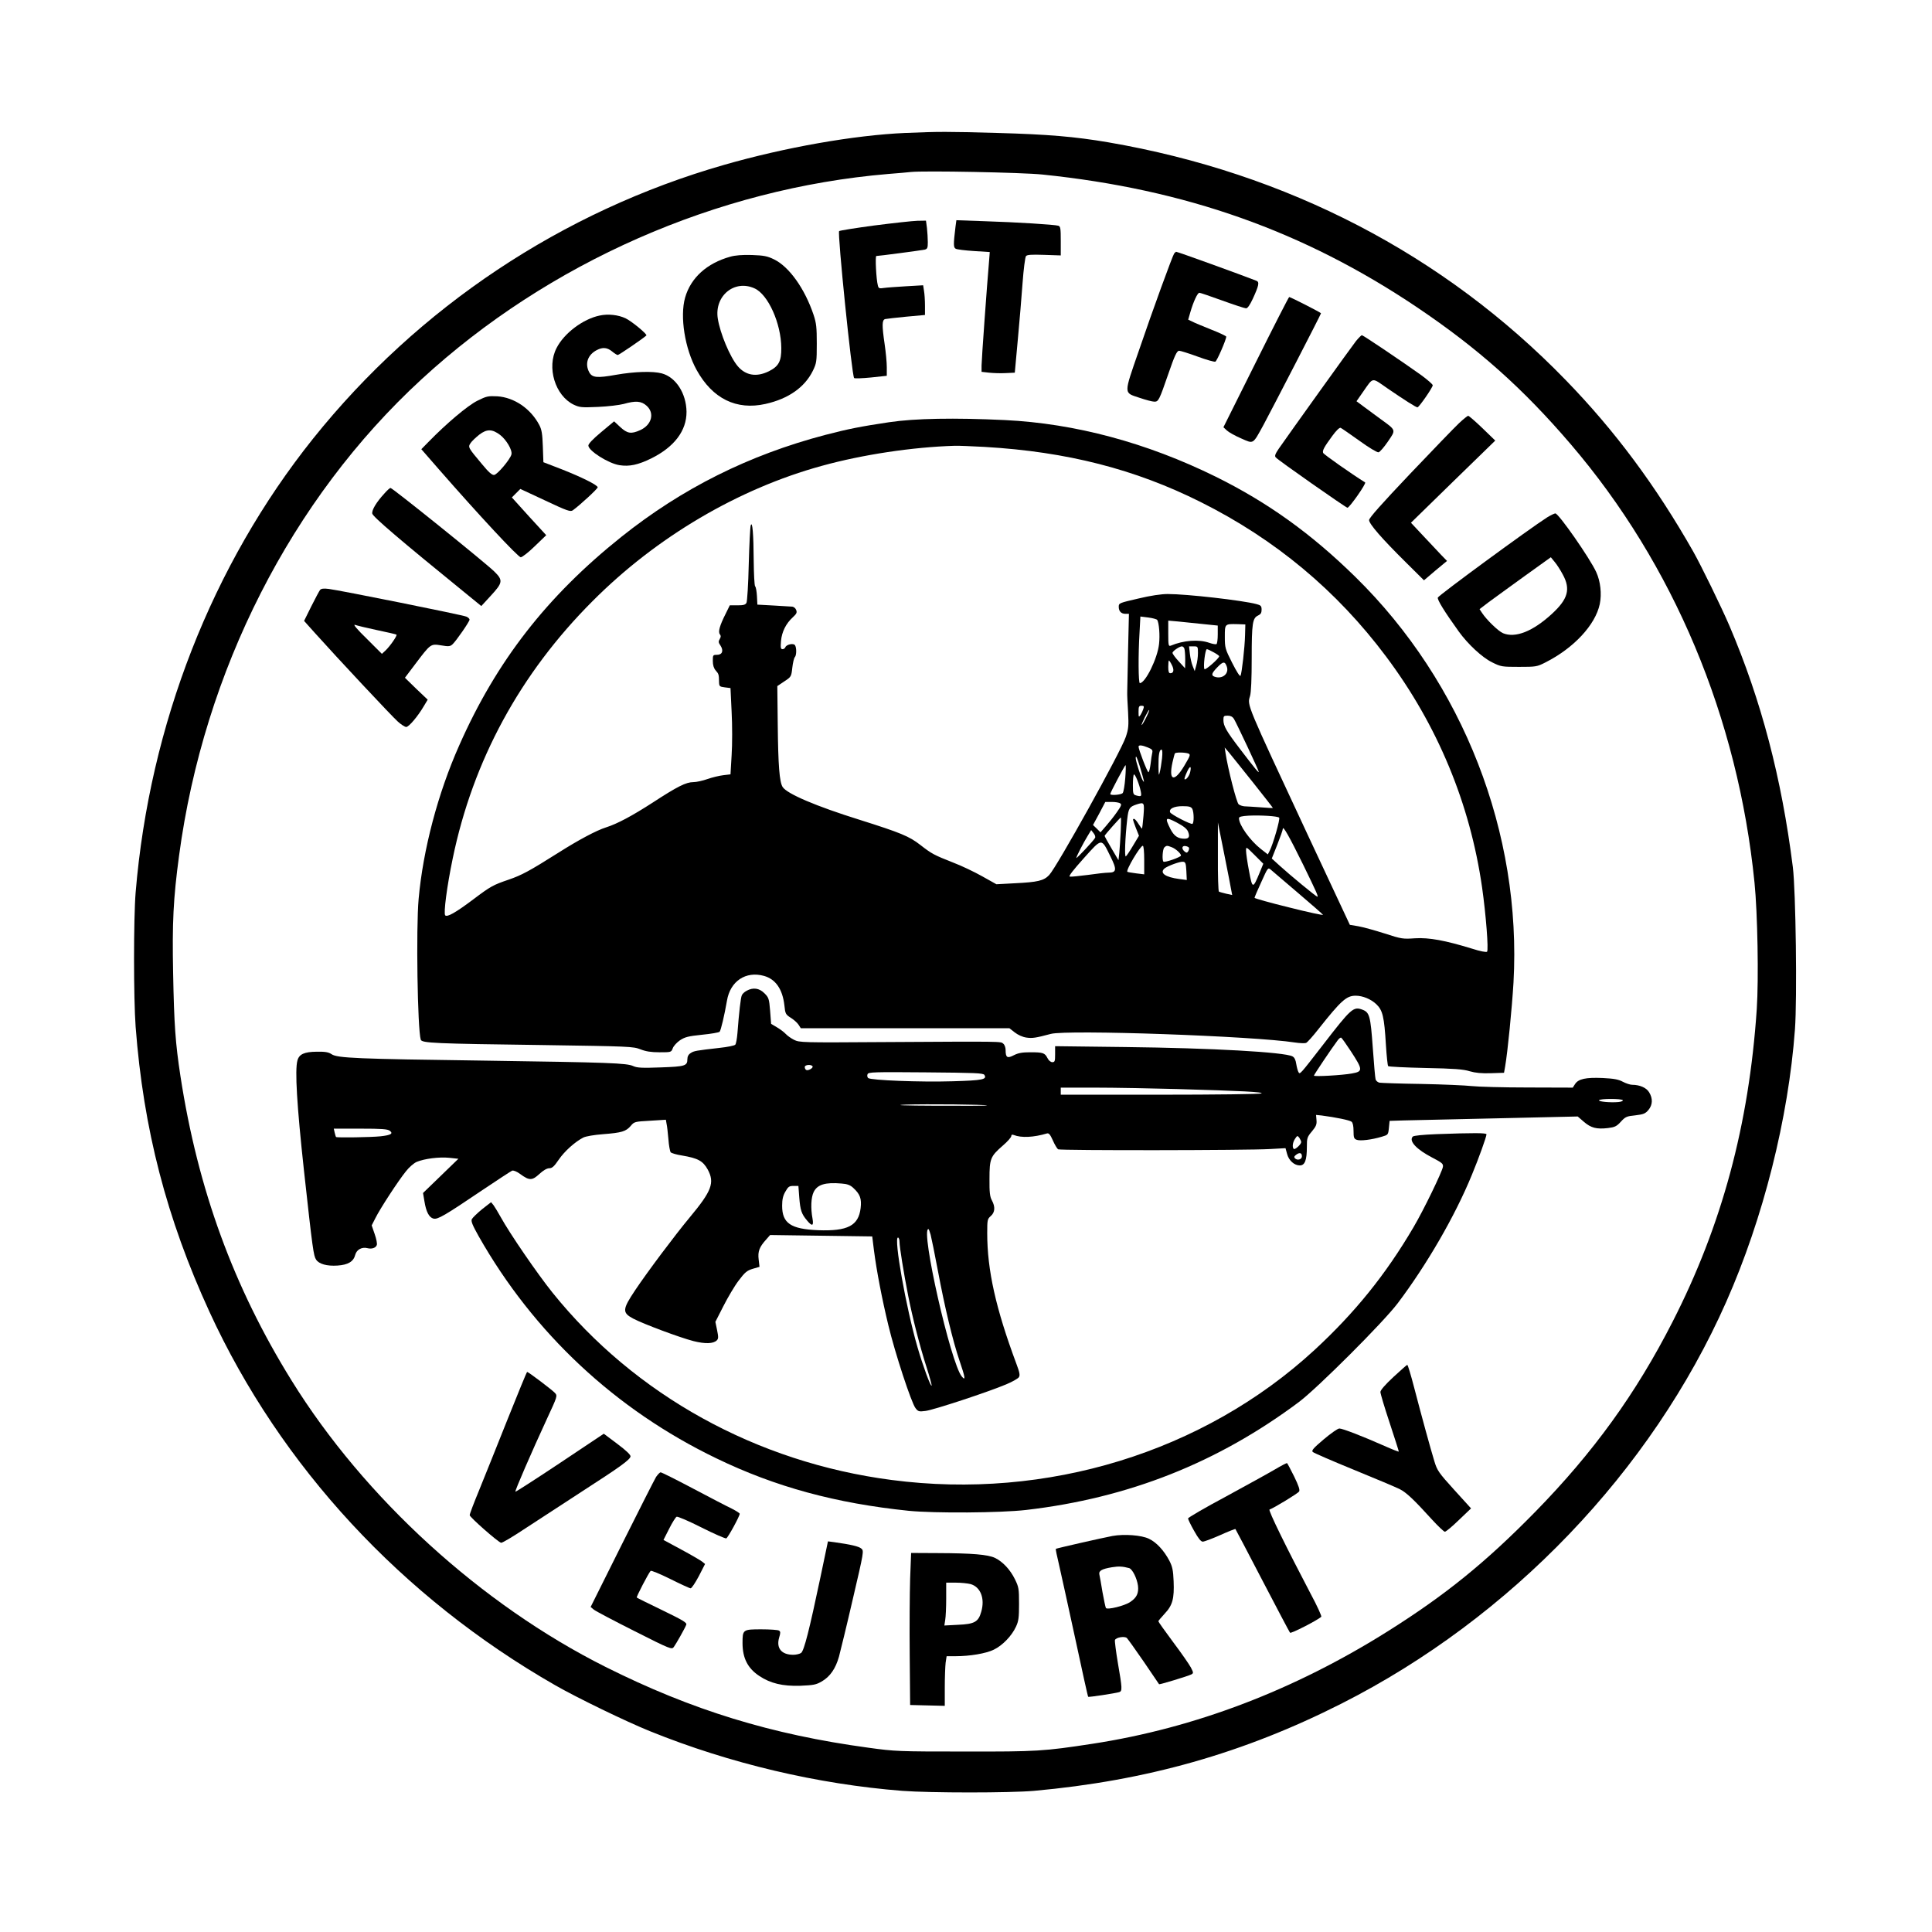 <?xml version="1.0" encoding="UTF-8" standalone="yes"?>
<svg version="1.0" xmlns="http://www.w3.org/2000/svg" width="1024pt" height="1024pt" viewBox="0 0 1366 1366" preserveAspectRatio="xMidYMid meet">
  <g transform="translate(0,1366) scale(0.1,-0.1)" fill="#000000" stroke="none">
    <path d="M6400 12720 c-362 -16 -849 -102 -1278 -225 -1146 -328 -2164 -1006
-2909 -1937 -713 -892 -1155 -2021 -1254 -3208 -15 -185 -15 -748 0 -950 55
-723 219 -1356 522 -2015 503 -1094 1361 -2020 2444 -2640 155 -89 504 -258
670 -325 566 -229 1186 -375 1785 -422 202 -15 757 -15 930 0 798 72 1484 267
2175 617 1197 606 2190 1643 2720 2840 262 591 440 1299 486 1927 16 216 6
981 -15 1148 -79 628 -223 1178 -448 1705 -57 133 -201 428 -256 525 -264 465
-555 856 -901 1212 -862 889 -1972 1465 -3236 1682 -236 40 -424 56 -780 66
-362 10 -412 10 -655 0z m970 -294 c1011 -104 1847 -400 2648 -938 432 -291
749 -573 1087 -968 728 -850 1183 -1935 1300 -3100 22 -216 30 -685 16 -895
-55 -818 -247 -1529 -595 -2210 -259 -508 -560 -924 -971 -1344 -351 -358
-635 -588 -1040 -843 -664 -418 -1367 -686 -2090 -797 -346 -53 -393 -56 -905
-55 -467 0 -492 1 -680 27 -686 93 -1249 266 -1858 571 -880 441 -1705 1193
-2221 2026 -410 661 -662 1351 -785 2150 -36 236 -45 363 -52 730 -7 358 1
525 42 830 175 1306 794 2522 1714 3368 897 826 2089 1350 3300 1452 69 5 141
12 160 14 92 10 785 -3 930 -18z"/>
    <path d="M6183 12066 c-134 -18 -246 -36 -250 -40 -13 -13 90 -1022 106 -1039
5 -4 58 -2 119 4 l112 12 0 61 c0 34 -7 106 -15 161 -20 137 -19 172 3 179 9
2 77 10 150 17 l132 12 0 66 c0 36 -3 84 -7 105 l-6 39 -121 -7 c-67 -4 -137
-9 -157 -12 -32 -5 -37 -3 -42 17 -12 43 -20 209 -11 209 18 0 319 40 342 45
19 5 22 12 22 53 0 26 -3 71 -6 100 l-7 52 -61 -1 c-34 -1 -170 -16 -303 -33z"/>
    <path d="M6756 12059 c-16 -131 -15 -149 2 -158 9 -5 67 -12 129 -16 l111 -7
-4 -52 c-16 -184 -54 -713 -54 -750 l0 -45 53 -6 c28 -3 81 -5 117 -3 l65 3
21 230 c12 127 27 309 34 405 7 96 18 181 24 189 8 10 37 12 128 9 l118 -4 0
102 c0 89 -2 103 -17 108 -27 8 -297 25 -523 32 l-198 7 -6 -44z"/>
    <path d="M8302 11868 c-11 -14 -153 -403 -250 -688 -108 -312 -108 -295 3
-332 44 -15 92 -28 107 -28 29 0 34 10 98 195 45 131 61 165 77 165 9 0 67
-18 130 -41 62 -23 119 -39 126 -36 11 4 77 155 77 177 0 4 -48 27 -107 50
-60 24 -120 49 -135 57 l-27 13 15 52 c22 76 51 138 64 138 6 0 79 -25 162
-55 83 -30 159 -55 168 -55 11 0 27 23 48 68 43 94 48 118 25 127 -110 43
-557 205 -568 205 -1 0 -7 -6 -13 -12z"/>
    <path d="M5163 11845 c-165 -46 -279 -149 -319 -289 -38 -134 -2 -362 82 -513
112 -202 281 -285 486 -239 162 36 277 117 335 234 26 54 28 64 28 192 0 115
-3 145 -23 205 -62 184 -172 339 -279 391 -47 23 -71 28 -157 31 -68 2 -118
-2 -153 -12z m172 -224 c96 -43 188 -248 189 -421 1 -94 -18 -130 -88 -165
-87 -43 -164 -30 -220 36 -55 65 -125 233 -141 337 -25 160 118 278 260 213z"/>
    <path d="M8880 11100 l-230 -461 25 -23 c14 -13 59 -38 101 -56 89 -39 80 -45
157 95 63 117 407 783 407 790 0 5 -216 115 -225 115 -3 0 -109 -207 -235
-460z"/>
    <path d="M4240 11429 c-117 -24 -252 -125 -305 -230 -71 -137 -10 -336 121
-400 43 -20 56 -21 173 -16 69 3 151 13 181 21 85 24 124 21 162 -13 58 -52
36 -135 -45 -172 -64 -29 -91 -25 -141 21 l-44 41 -91 -76 c-58 -48 -91 -83
-91 -95 0 -37 142 -127 220 -139 70 -11 131 2 225 48 163 81 250 196 249 330
-2 130 -75 244 -175 271 -63 17 -193 13 -324 -10 -134 -24 -169 -21 -190 20
-31 60 -9 122 55 155 42 22 74 18 108 -10 17 -14 34 -25 40 -25 8 0 177 115
202 138 9 8 -104 101 -146 121 -52 25 -125 33 -184 20z"/>
    <path d="M9587 11248 c-31 -39 -466 -646 -546 -761 -25 -37 -30 -51 -21 -61
15 -19 497 -356 507 -356 15 1 135 172 125 179 -96 60 -293 198 -297 209 -6
17 7 41 65 120 27 37 50 60 59 57 7 -3 66 -44 132 -91 66 -48 126 -84 136 -82
9 2 39 36 66 76 58 85 60 78 -53 160 -41 30 -96 71 -122 90 l-47 35 46 66 c75
107 59 104 173 25 120 -82 201 -134 212 -134 11 0 108 140 108 156 0 7 -37 39
-82 72 -127 91 -410 282 -419 282 -4 0 -23 -19 -42 -42z"/>
    <path d="M3374 10826 c-69 -35 -216 -159 -342 -288 l-53 -54 122 -140 c283
-324 562 -624 581 -624 10 0 55 35 99 78 l81 78 -122 133 -121 134 30 30 30
30 176 -82 c155 -73 178 -81 195 -69 50 36 178 154 176 163 -4 17 -113 71
-252 126 l-132 51 -4 112 c-3 88 -8 119 -25 151 -61 116 -177 195 -297 203
-66 3 -76 1 -142 -32z m162 -241 c44 -34 88 -108 80 -138 -8 -34 -99 -142
-122 -145 -15 -2 -38 18 -85 75 -100 119 -101 121 -82 150 9 14 37 40 62 60
54 41 91 40 147 -2z"/>
    <path d="M10316 10668 c-31 -29 -186 -190 -346 -358 -202 -213 -290 -312 -290
-327 0 -27 88 -129 263 -302 l125 -124 81 69 82 68 -39 40 c-21 23 -78 83
-127 135 l-89 95 298 291 298 290 -91 88 c-50 48 -95 87 -100 87 -6 0 -35 -24
-65 -52z"/>
    <path d="M6288 10675 c-201 -30 -292 -48 -453 -90 -540 -142 -1011 -377 -1442
-721 -527 -421 -883 -879 -1146 -1474 -151 -339 -256 -738 -287 -1085 -19
-208 -8 -923 15 -996 8 -24 95 -28 865 -38 610 -9 637 -10 688 -30 38 -15 75
-21 135 -21 82 0 83 0 94 29 6 16 29 41 51 56 35 23 59 29 156 39 63 6 119 16
124 21 9 10 34 116 52 220 23 138 133 211 262 175 82 -23 131 -94 144 -208 6
-60 9 -65 45 -88 21 -13 46 -35 55 -49 l16 -25 738 0 737 0 37 -29 c23 -18 55
-33 83 -37 42 -6 64 -3 173 26 116 31 1433 -15 1727 -61 33 -5 68 -6 77 -3 9
3 48 47 88 98 160 202 198 236 263 236 50 0 108 -24 146 -60 45 -43 56 -87 68
-288 5 -79 12 -147 16 -150 4 -4 122 -10 263 -13 201 -4 269 -9 313 -23 41
-12 84 -16 150 -14 l93 3 8 45 c18 105 48 409 59 593 59 1055 -356 2121 -1118
2868 -313 307 -620 527 -988 709 -487 240 -994 376 -1490 400 -358 17 -635 12
-817 -15z m677 -175 c578 -34 1060 -157 1525 -390 526 -263 962 -626 1311
-1093 363 -485 593 -1039 678 -1632 27 -189 47 -443 35 -454 -5 -5 -49 3 -104
21 -192 59 -306 80 -405 74 -86 -6 -95 -5 -215 34 -69 22 -152 45 -186 51
l-60 10 -300 641 c-435 933 -426 910 -406 976 8 25 12 123 12 269 0 246 6 283
45 301 19 9 25 19 25 41 0 26 -5 32 -37 40 -98 26 -490 71 -627 71 -45 0 -121
-11 -208 -32 -134 -31 -138 -32 -138 -58 0 -32 17 -50 48 -50 l24 0 -6 -257
c-3 -142 -6 -274 -6 -293 -1 -19 2 -84 6 -145 5 -97 3 -118 -16 -175 -34 -103
-487 -919 -542 -977 -38 -40 -80 -50 -243 -58 l-130 -7 -100 56 c-55 31 -147
75 -205 97 -137 54 -152 62 -233 125 -78 61 -139 86 -427 177 -311 97 -514
184 -546 232 -23 35 -32 153 -35 442 l-3 272 49 33 c49 32 50 34 57 97 4 35
12 69 18 75 12 12 13 66 1 84 -10 16 -60 6 -68 -14 -3 -8 -12 -14 -20 -14 -13
0 -15 10 -11 58 6 65 35 123 83 167 27 25 32 34 24 53 -5 13 -18 23 -31 23
-13 1 -72 4 -133 8 l-110 6 -3 60 c-2 33 -7 64 -13 70 -5 5 -9 88 -10 185 -1
181 -9 282 -21 245 -4 -11 -10 -135 -14 -275 -3 -140 -11 -263 -16 -272 -7
-14 -21 -18 -63 -18 l-55 0 -28 -57 c-44 -87 -56 -131 -42 -148 8 -10 8 -18
-1 -33 -10 -17 -10 -25 5 -46 24 -37 13 -66 -25 -66 -28 0 -29 -2 -29 -43 0
-30 7 -52 20 -67 22 -25 23 -29 24 -80 1 -33 3 -35 41 -40 l40 -5 8 -169 c5
-93 5 -230 0 -305 l-8 -136 -50 -6 c-27 -3 -78 -15 -112 -27 -34 -12 -79 -22
-100 -22 -52 0 -112 -30 -287 -144 -147 -95 -252 -151 -331 -176 -67 -21 -193
-88 -335 -178 -209 -132 -262 -160 -352 -191 -111 -38 -127 -46 -253 -141
-125 -94 -183 -126 -197 -112 -13 13 12 205 53 402 143 693 477 1308 989 1820
451 453 1030 794 1620 956 289 80 643 133 940 142 25 1 122 -3 215 -8z m1217
-1223 c13 -21 20 -108 13 -170 -11 -103 -97 -277 -136 -277 -10 0 -12 196 -2
358 l6 113 56 -7 c31 -4 59 -12 63 -17z m321 -29 l107 -11 0 -63 c0 -35 -4
-65 -9 -68 -5 -3 -28 1 -51 9 -73 26 -182 18 -272 -20 -16 -6 -18 1 -18 85 l0
92 68 -6 c37 -4 115 -12 175 -18z m300 -78 c-2 -89 -23 -270 -32 -288 -4 -8
-27 28 -59 91 -50 99 -52 107 -52 185 0 92 -1 91 90 89 l55 -2 -2 -75z m-429
-96 c3 -9 6 -43 6 -77 l-1 -62 -44 48 c-25 27 -45 54 -45 61 0 12 48 45 66 46
7 0 15 -7 18 -16z m96 -31 c0 -27 -5 -66 -12 -88 l-11 -40 -14 35 c-8 19 -17
58 -20 87 l-6 53 32 0 c30 0 31 -1 31 -47z m111 5 c22 -12 39 -24 39 -28 0
-15 -98 -101 -104 -91 -10 15 5 141 17 141 5 0 27 -10 48 -22z m-296 -89 c18
-34 14 -59 -10 -59 -11 0 -15 11 -15 45 0 25 2 45 5 45 2 0 12 -14 20 -31z
m389 -12 c18 -51 -33 -92 -88 -71 -24 9 -19 25 21 66 41 43 54 43 67 5z m-590
-299 c-4 -13 -13 -32 -20 -43 -13 -18 -14 -16 -14 23 0 36 3 42 21 42 17 0 19
-4 13 -22z m19 -63 c-15 -30 -29 -53 -31 -51 -4 5 46 106 53 106 3 0 -7 -25
-22 -55z m621 -7 c18 -29 176 -365 176 -375 0 -10 -30 27 -133 162 -97 127
-117 162 -117 205 0 27 3 30 30 30 20 0 34 -7 44 -22z m-608 -203 c30 -12 35
-19 31 -37 -3 -13 -9 -49 -12 -80 -4 -32 -11 -58 -15 -58 -8 0 -70 161 -70
181 0 13 25 11 66 -6z m743 -247 c78 -98 141 -179 141 -181 0 -1 -39 1 -87 5
-49 3 -100 7 -114 7 -14 1 -32 7 -41 14 -15 11 -76 251 -93 362 l-6 40 30 -35
c16 -19 92 -115 170 -212z m-643 170 c-4 -35 -11 -79 -16 -98 -7 -29 -8 -23
-9 40 -1 82 6 120 21 120 7 0 8 -23 4 -62z m187 34 c16 -7 12 -16 -30 -87 -71
-119 -112 -106 -83 25 7 30 14 58 17 63 5 9 72 8 96 -1z m-343 -94 c32 -109
33 -116 21 -98 -12 16 -51 139 -51 159 0 26 9 7 30 -61z m-104 -80 c-4 -51
-12 -98 -18 -105 -10 -13 -88 -19 -88 -7 0 10 103 204 108 204 3 0 2 -41 -2
-92z m459 43 c-6 -28 -31 -59 -40 -50 -2 3 5 24 16 48 21 48 35 50 24 2z
m-349 -138 c6 -34 4 -37 -33 -27 -21 6 -23 12 -23 73 0 37 3 71 7 75 8 7 40
-72 49 -121z m-146 -83 c12 -7 8 -18 -23 -62 -20 -29 -55 -73 -77 -98 l-39
-45 -26 26 -27 26 44 81 43 82 45 0 c25 0 52 -4 60 -10z m165 -87 c-4 -49 -9
-89 -10 -91 -2 -2 -13 13 -25 32 -12 20 -26 36 -31 36 -12 0 -12 0 12 -64 l22
-55 -42 -70 c-23 -39 -46 -73 -51 -76 -10 -6 -5 131 10 264 9 76 15 86 65 103
56 18 57 15 50 -79z m345 48 c12 -24 13 -98 1 -106 -11 -6 -153 67 -158 82 -9
25 28 43 87 43 48 0 61 -4 70 -19z m614 -62 c9 -8 -43 -189 -68 -237 l-12 -23
-50 39 c-77 61 -154 169 -154 217 0 10 18 15 68 18 86 4 204 -3 216 -14z
m-1120 -96 c-3 -54 -7 -122 -10 -152 l-6 -53 -49 83 c-27 46 -49 86 -49 89 0
6 110 130 115 130 2 0 1 -44 -1 -97z m476 -3 c14 -35 7 -50 -25 -50 -47 0 -74
19 -100 69 -41 82 -35 87 44 46 49 -26 73 -45 81 -65z m306 -417 l6 -31 -42 9
c-24 6 -47 12 -52 15 -4 3 -8 114 -7 247 l0 242 45 -225 c25 -124 47 -239 50
-257z m506 187 c97 -199 111 -230 102 -230 -8 0 -196 155 -266 219 l-56 51 39
98 c21 53 39 104 39 112 1 25 46 -55 142 -250z m-1470 185 c-11 -20 -132 -149
-132 -141 0 10 49 105 79 154 l26 43 17 -22 c10 -12 15 -27 10 -34z m110 -132
c46 -92 43 -113 -16 -113 -18 0 -82 -7 -144 -16 -62 -8 -120 -14 -128 -12 -11
2 22 44 98 129 132 147 124 146 190 12z m238 -24 l0 -101 -57 7 c-32 4 -60 9
-62 11 -12 11 91 184 109 184 6 0 10 -40 10 -101z m194 91 c28 -10 66 -45 66
-59 0 -11 -116 -52 -124 -43 -11 10 -6 88 6 100 14 14 20 15 52 2z m123 -5 c1
-5 -1 -16 -6 -24 -8 -12 -12 -12 -25 -2 -24 20 -20 43 6 39 12 -2 23 -7 25
-13z m500 -173 c-49 -119 -52 -118 -76 10 -12 62 -21 126 -21 143 0 30 0 30
61 -31 l61 -61 -25 -61z m-519 9 l3 -63 -53 7 c-100 13 -141 43 -104 75 23 18
109 50 131 47 17 -2 20 -11 23 -66z m789 -154 c94 -80 174 -150 177 -155 3 -5
-105 18 -239 52 -135 33 -245 64 -245 68 0 4 21 54 48 112 46 102 47 104 67
87 11 -10 97 -83 192 -164z"/>
    <path d="M2717 10170 c-56 -61 -89 -116 -85 -141 3 -22 204 -193 652 -557
l119 -97 68 74 c85 92 87 109 22 172 -77 73 -718 589 -732 589 -5 0 -25 -18
-44 -40z"/>
    <path d="M10939 10002 c-127 -81 -766 -550 -773 -567 -5 -15 46 -98 148 -240
65 -90 166 -184 236 -218 62 -31 69 -32 190 -32 120 0 127 1 186 31 202 102
354 266 385 413 15 72 5 161 -25 226 -44 97 -266 415 -289 415 -7 0 -33 -13
-58 -28z m111 -405 c56 -103 36 -173 -77 -277 -136 -125 -259 -173 -346 -137
-33 14 -116 94 -148 143 l-18 27 64 49 c36 26 149 109 252 183 l188 135 27
-33 c15 -17 41 -58 58 -90z"/>
    <path d="M2263 9489 c-6 -8 -34 -60 -62 -116 l-51 -103 78 -87 c154 -172 544
-589 585 -625 23 -21 50 -38 59 -38 19 0 83 76 125 148 l27 45 -81 77 -80 78
74 98 c108 143 108 143 182 131 53 -9 64 -8 81 8 25 23 120 160 120 174 0 6
-10 16 -22 21 -26 12 -898 187 -973 196 -37 5 -54 2 -62 -7z m402 -284 c72
-15 133 -29 138 -32 8 -5 -44 -81 -79 -114 l-24 -22 -107 107 c-68 66 -99 103
-83 98 14 -5 84 -22 155 -37z"/>
    <path d="M5279 6655 c-15 -8 -30 -22 -34 -32 -8 -17 -20 -123 -31 -268 -3 -38
-10 -75 -15 -81 -5 -7 -56 -17 -112 -23 -166 -19 -181 -21 -204 -37 -15 -9
-23 -24 -23 -43 0 -47 -16 -52 -189 -58 -131 -5 -166 -3 -193 9 -46 22 -169
26 -1053 39 -904 12 -1039 18 -1080 45 -22 15 -46 19 -106 18 -87 -1 -124 -17
-136 -62 -19 -67 -4 -317 46 -777 62 -565 68 -603 86 -631 20 -31 76 -47 151
-42 75 5 114 28 126 77 10 36 47 56 86 46 31 -8 59 2 66 22 4 9 -3 44 -15 78
l-21 61 26 51 c33 67 161 263 215 330 23 30 57 59 77 68 56 23 158 36 230 29
l65 -7 -125 -121 -125 -121 10 -59 c12 -75 33 -114 64 -122 30 -7 77 20 345
201 107 72 202 134 211 138 10 3 33 -6 56 -23 65 -48 85 -48 136 -1 28 26 54
41 70 41 21 0 35 13 67 60 40 59 114 126 174 157 18 9 75 19 141 24 130 10
161 19 195 59 24 29 29 30 136 36 l112 7 5 -29 c4 -16 9 -65 13 -109 3 -44 11
-85 16 -92 5 -6 41 -17 81 -23 112 -19 147 -38 181 -99 50 -93 29 -151 -127
-338 -104 -125 -299 -385 -386 -515 -91 -136 -93 -159 -14 -201 72 -38 329
-134 426 -159 84 -21 140 -19 165 5 12 12 12 24 2 73 l-12 58 56 110 c31 61
79 143 108 181 45 60 60 72 100 84 l48 14 -6 52 c-7 57 5 88 53 141 l28 32
361 -5 361 -5 12 -97 c19 -148 58 -349 102 -531 47 -197 163 -549 192 -586 18
-24 25 -26 70 -20 55 6 446 135 571 188 43 18 84 41 90 51 9 14 5 34 -18 95
-146 392 -206 662 -206 923 0 93 1 100 25 121 30 26 33 65 8 111 -14 25 -18
57 -17 152 0 143 7 159 94 235 33 28 60 59 60 67 0 10 6 13 18 8 53 -21 140
-17 234 11 14 4 23 -7 42 -49 13 -30 30 -58 37 -63 16 -9 1334 -8 1501 2 l107
6 11 -40 c12 -47 51 -82 90 -82 36 0 50 37 50 131 0 62 2 70 36 110 29 35 35
49 32 80 l-3 36 40 -4 c99 -13 197 -33 211 -44 9 -7 14 -31 14 -65 0 -47 3
-56 23 -63 24 -9 104 0 177 22 44 13 45 13 50 62 l5 50 95 3 c52 1 352 8 665
15 l570 13 44 -38 c50 -43 89 -53 169 -44 49 6 62 12 92 45 32 35 41 39 102
45 58 7 71 12 93 38 30 36 32 81 5 125 -19 32 -66 53 -120 53 -14 0 -44 10
-65 21 -31 17 -63 23 -144 27 -119 5 -171 -6 -195 -43 l-16 -25 -318 1 c-174
0 -353 5 -397 10 -44 5 -204 12 -355 15 -151 2 -285 7 -297 9 -12 3 -24 13
-27 23 -3 9 -12 111 -20 225 -16 224 -23 249 -73 268 -64 24 -79 11 -281 -251
-161 -208 -161 -208 -171 -191 -5 8 -12 34 -16 58 -4 29 -13 47 -27 54 -56 30
-570 59 -1185 66 l-493 6 0 -57 c0 -49 -2 -56 -20 -56 -11 0 -26 12 -34 29
-19 37 -32 41 -122 41 -56 0 -85 -5 -116 -21 -46 -24 -58 -17 -58 37 0 17 -7
38 -17 45 -18 16 9 16 -854 11 -568 -4 -587 -3 -625 16 -22 11 -48 30 -59 42
-11 12 -39 33 -61 46 l-42 25 -7 92 c-7 86 -10 94 -40 124 -37 37 -80 43 -126
18z m4271 -426 c87 -133 88 -145 8 -159 -65 -12 -268 -24 -268 -15 0 6 126
194 169 251 9 12 20 20 24 17 5 -3 35 -45 67 -94z m-3805 -108 c7 -12 -32 -34
-45 -26 -6 3 -10 13 -10 21 0 16 45 20 55 5z m1215 -61 c20 -32 -11 -39 -225
-45 -228 -7 -581 7 -597 23 -6 6 -8 18 -4 27 5 15 44 16 411 13 348 -3 407 -5
415 -18z m1360 -100 c464 -13 615 -21 599 -31 -8 -5 -330 -9 -716 -9 l-703 0
0 25 0 25 243 0 c133 0 393 -5 577 -10z m3154 -79 c3 -5 -11 -11 -32 -13 -57
-5 -143 3 -136 13 7 12 161 12 168 0z m-4495 -37 c2 -2 -157 -3 -355 -2 -240
1 -313 4 -219 8 139 5 566 1 574 -6z m-4223 -179 c26 -20 8 -31 -65 -39 -64
-7 -310 -11 -315 -5 -2 2 -6 16 -10 32 l-6 27 188 0 c151 0 192 -3 208 -15z
m6444 -80 c0 -16 -45 -57 -53 -48 -12 12 -7 48 10 72 15 23 17 23 30 6 7 -11
13 -24 13 -30z m5 -101 c0 -22 -32 -31 -49 -14 -8 8 -6 15 9 26 24 18 40 13
40 -12z m-3172 -223 c48 -44 60 -76 52 -143 -15 -124 -91 -164 -301 -156 -193
8 -254 49 -254 173 0 44 6 71 23 100 20 35 27 40 57 40 l35 0 6 -80 c7 -91 16
-118 54 -163 37 -45 49 -41 40 11 -14 74 -11 150 8 189 26 53 82 70 197 60 41
-3 62 -11 83 -31z m547 -331 c6 -23 29 -136 51 -253 49 -262 106 -499 153
-637 41 -120 45 -147 16 -112 -78 94 -293 1042 -236 1042 3 0 10 -18 16 -40z
m-220 -51 c0 -35 29 -216 61 -379 30 -153 82 -357 129 -503 23 -71 39 -131 37
-134 -8 -7 -62 141 -100 272 -81 278 -169 775 -138 775 6 0 11 -14 11 -31z"/>
    <path d="M10153 5641 c-94 -4 -156 -10 -164 -17 -30 -31 26 -91 138 -149 69
-36 78 -43 75 -65 -5 -34 -137 -307 -208 -427 -196 -334 -414 -604 -700 -868
-784 -722 -1892 -1063 -2990 -919 -954 124 -1815 600 -2398 1325 -106 132
-301 416 -366 534 -18 33 -41 70 -50 83 l-18 22 -64 -50 c-34 -28 -67 -60 -72
-70 -7 -15 5 -43 48 -120 388 -685 967 -1227 1681 -1571 417 -202 845 -318
1360 -371 183 -18 649 -15 830 6 724 84 1355 334 1930 764 131 99 594 561 697
697 206 273 406 618 525 909 49 118 103 269 103 286 0 10 -86 11 -357 1z"/>
    <path d="M9852 3924 c-58 -54 -92 -93 -92 -106 0 -11 29 -109 65 -217 36 -109
65 -200 65 -204 0 -3 -46 15 -102 40 -156 69 -296 123 -318 123 -12 0 -61 -35
-111 -77 -73 -62 -88 -79 -77 -89 7 -7 139 -64 293 -127 154 -63 299 -124 322
-136 46 -23 101 -75 227 -214 44 -48 85 -87 92 -87 7 0 52 37 99 83 l86 82
-119 131 c-110 121 -121 138 -140 201 -27 88 -89 314 -143 521 -23 89 -45 162
-49 162 -3 0 -47 -39 -98 -86z"/>
    <path d="M3590 3628 c-73 -183 -163 -408 -201 -501 -38 -92 -69 -173 -68 -180
0 -14 201 -191 222 -195 8 -2 88 46 178 106 90 59 270 176 399 260 265 171
333 220 338 244 2 11 -29 41 -93 89 l-96 72 -310 -207 c-171 -114 -313 -205
-315 -203 -5 5 114 279 223 515 74 159 75 163 57 183 -19 21 -188 149 -197
149 -3 0 -64 -150 -137 -332z"/>
    <path d="M9015 3271 c-44 -26 -200 -112 -347 -192 -148 -79 -268 -149 -268
-155 0 -6 19 -46 43 -88 30 -54 48 -76 61 -76 11 0 66 21 123 46 57 26 106 45
108 43 2 -2 88 -166 191 -364 103 -198 191 -364 195 -369 7 -8 196 89 221 113
4 3 -29 77 -75 162 -169 322 -302 592 -291 596 32 11 200 114 209 127 7 11 -2
39 -35 107 -25 50 -47 92 -50 94 -3 2 -41 -18 -85 -44z"/>
    <path d="M4639 3218 c-11 -18 -120 -233 -242 -477 l-221 -443 23 -19 c12 -10
141 -78 286 -151 257 -130 265 -132 279 -113 16 22 77 129 88 157 6 15 -21 31
-169 103 -97 47 -179 87 -181 90 -4 4 83 172 98 188 4 5 66 -21 139 -57 72
-36 137 -66 144 -66 7 0 33 39 58 86 l44 86 -21 17 c-12 9 -78 48 -147 85
l-126 68 40 79 c22 44 46 82 53 85 8 3 87 -31 176 -76 89 -45 168 -79 175 -77
12 5 95 157 95 174 0 5 -26 21 -57 37 -32 15 -155 79 -274 142 -119 63 -221
114 -228 114 -6 0 -20 -15 -32 -32z"/>
    <path d="M7865 2800 c-74 -14 -395 -87 -400 -91 -2 -2 8 -51 22 -109 13 -58
65 -291 114 -519 49 -228 90 -416 93 -418 4 -4 188 24 219 33 23 7 22 26 -9
205 -14 83 -23 156 -21 163 7 19 67 29 84 15 7 -7 61 -82 120 -168 58 -86 107
-157 108 -159 4 -4 204 57 228 69 16 9 16 12 -3 49 -11 21 -67 102 -125 179
-58 78 -105 144 -105 148 0 3 20 27 44 53 57 60 69 107 64 230 -3 78 -9 104
-30 145 -38 72 -91 130 -144 155 -52 26 -176 35 -259 20z m118 -227 c23 -6 56
-72 63 -125 6 -52 -9 -84 -54 -114 -40 -28 -164 -58 -173 -43 -3 6 -14 56 -24
112 -9 56 -19 112 -22 124 -6 27 17 40 89 52 49 8 76 6 121 -6z"/>
    <path d="M5801 2509 c-79 -375 -116 -521 -137 -536 -10 -7 -35 -13 -55 -13
-84 0 -122 47 -100 122 10 33 10 42 -1 49 -7 5 -63 9 -125 9 -131 0 -133 -2
-133 -97 0 -107 37 -179 119 -233 78 -52 165 -73 289 -69 94 4 112 7 153 31
58 34 97 90 121 175 10 38 55 221 98 408 78 334 79 340 60 356 -18 16 -77 29
-190 45 l-46 6 -53 -253z"/>
    <path d="M6435 2498 c-3 -101 -5 -343 -3 -538 l3 -355 123 -3 122 -3 0 129 c0
71 3 150 6 176 l7 46 63 0 c101 0 215 19 270 46 61 29 127 97 157 162 19 40
22 65 22 162 0 107 -2 119 -29 174 -34 69 -86 124 -141 151 -51 24 -161 33
-401 34 l-192 1 -7 -182z m427 -38 c71 -20 103 -102 76 -195 -20 -73 -48 -88
-165 -93 l-96 -5 6 39 c4 22 7 90 7 152 l0 112 68 0 c37 0 84 -5 104 -10z"/>
  </g>
</svg>